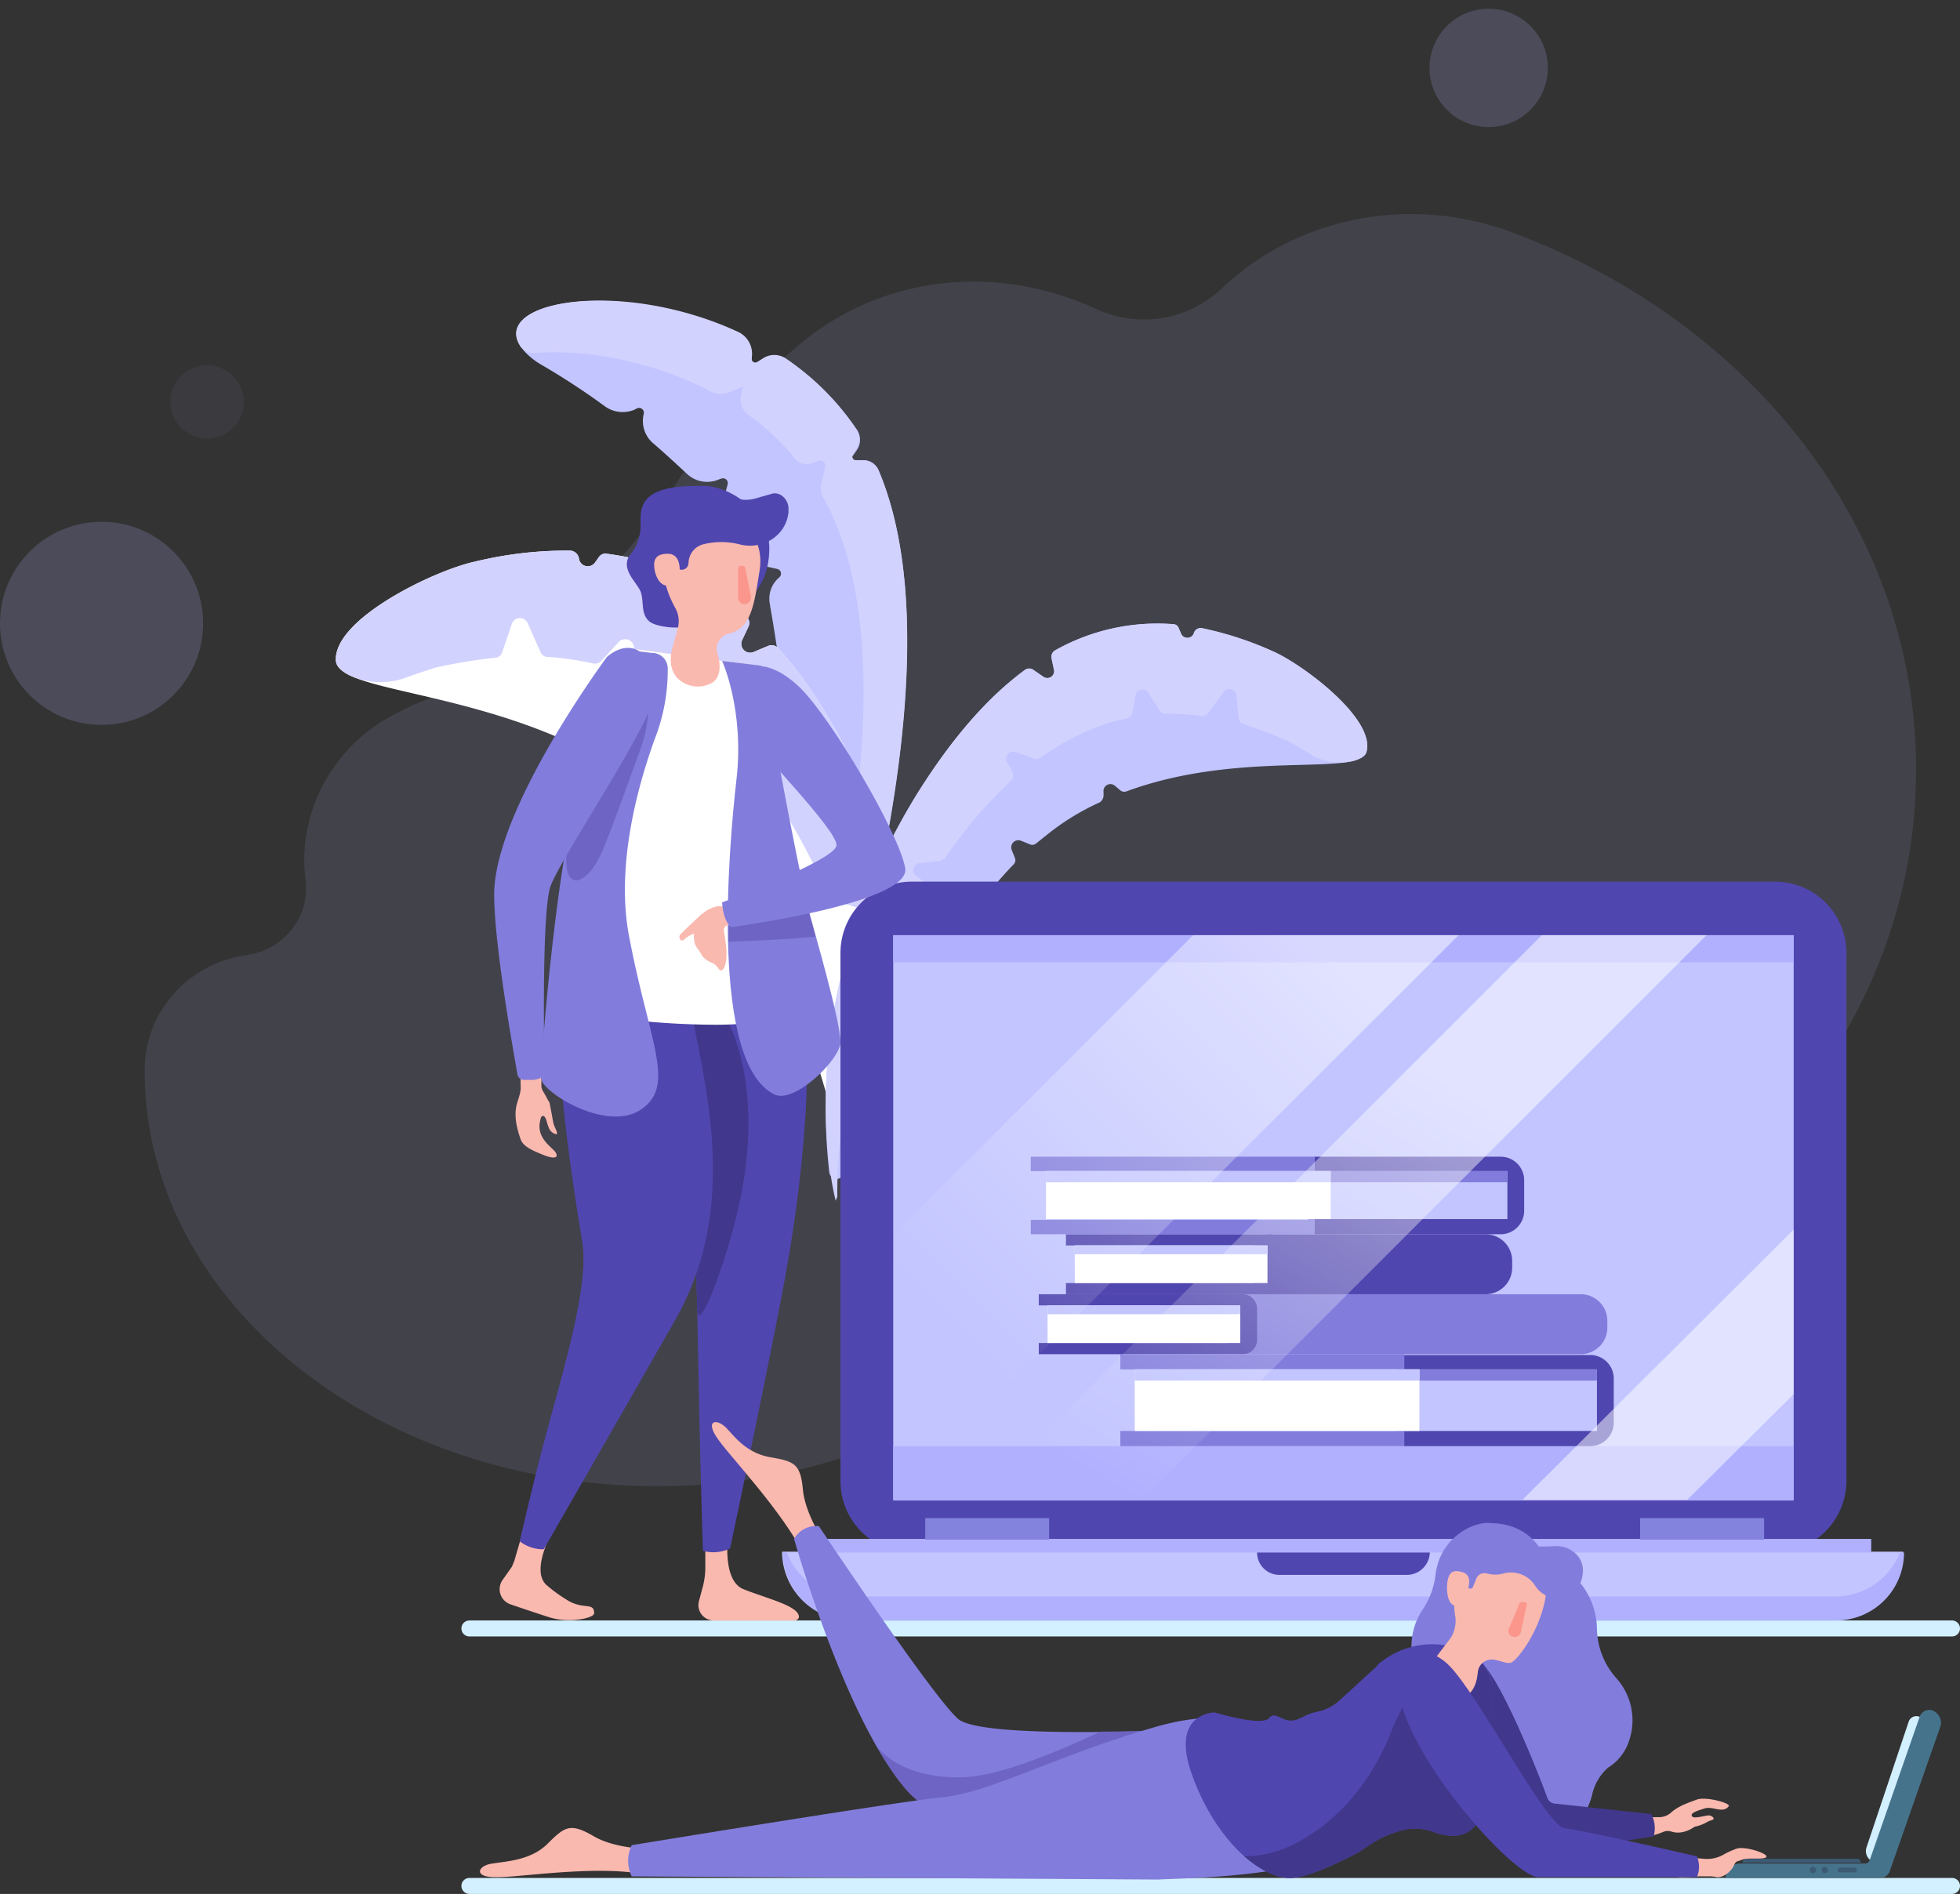 <svg xmlns="http://www.w3.org/2000/svg" xmlns:xlink="http://www.w3.org/1999/xlink" viewBox="0 0 574.208 554.896"><rect x="0" y="0" width="574.208" height="554.896" fill="#333333" stroke="none"/><defs><style>.cls-17,.cls-7{fill:#b0b0ff}.cls-2{fill:#c2c5ff}.cls-3{fill:#d2d2ff}.cls-4{fill:#fff}.cls-5{fill:#d2f0ff}.cls-6{fill:#5046af}.cls-8{fill:#8383dd}.cls-9{fill:#827ddc}.cls-13{fill:#fab9af}.cls-14{fill:#41378c}.cls-15{fill:#6e64c3}.cls-16{fill:#fa968c}.cls-17{opacity:.195}.cls-20{fill:#3c5a73}</style><linearGradient id="linear-gradient" x1=".751" y1=".019" x2=".079" y2=".685" gradientUnits="objectBoundingBox"><stop offset="0" stop-color="#fff"/><stop offset="1" stop-color="#fff" stop-opacity="0"/></linearGradient><linearGradient id="linear-gradient-2" x1=".669" y1=".283" x2=".148" y2=".949" xlink:href="#linear-gradient"/></defs><g id="Group_6335" data-name="Group 6335" transform="translate(0 1.057)"><path id="Path_33664" data-name="Path 33664" d="M418.007 30.831c-28.816-10.542-61.849-4.685-84.339 16.634a33.226 33.226 0 0 1-22.959 9.135 34.063 34.063 0 0 1-13.822-3.046c-28.347-13.119-61.38-10.308-85.745 9.371a181.8 181.8 0 0 0-37.953 42.638c-17.8 27.879-42.872 50.135-73.562 62.786a56.084 56.084 0 0 0-6.56 3.046c-18.742 8.668-30.456 28.582-27.879 49.2a20.743 20.743 0 0 1 0 5.388 19.907 19.907 0 0 1-16.165 16.634 1.409 1.409 0 0 0-.937.234c-16.868 2.108-29.987 16.4-29.987 33.5v.469c0 67.237 67.237 121.589 149.936 121.589a177.452 177.452 0 0 0 81.528-19.445c25.77-13.588 54.352-20.851 83.4-19.679 3.28.234 6.56.234 9.84.234 107.3 0 194.214-76.608 194.214-170.786.236-71.22-48.961-132.133-119.01-157.902z" transform="translate(24.304 35.95)" opacity=".119" fill="#b0b0ff"/><g id="Group_6323" data-name="Group 6323" transform="translate(151.204 87.003)"><path id="Path_33665" data-name="Path 33665" class="cls-2" d="M170.764 86.306a4.764 4.764 0 0 0-4.92-3.046l-3.744.24 2.1-3.05a5.271 5.271 0 0 0 0-6.325 76.652 76.652 0 0 0-20.382-20.382 6.042 6.042 0 0 0-6.56-.234l-3.983 2.343.234-2.108a7.716 7.716 0 0 0-4.451-7.965c-35.376-16.4-75.2-8.668-61.849 5.857a20.994 20.994 0 0 0 4.451 3.514 209.818 209.818 0 0 1 18.982 12.414 8.967 8.967 0 0 0 8.434.937l.937-.469a1.405 1.405 0 0 1 1.874 1.64 8.6 8.6 0 0 0 2.811 8.668c3.28 2.811 6.56 5.857 9.84 8.9a8.626 8.626 0 0 0 9.371 1.64l.7-.234a1.405 1.405 0 0 1 1.874 1.64l-.937 3.514a8.853 8.853 0 0 0 1.406 7.263 58.2 58.2 0 0 1 6.091 9.371 8.284 8.284 0 0 0 5.857 4.217l2.108.469a1.4 1.4 0 0 1 .7 2.343l-.234.234a8.082 8.082 0 0 0-2.577 7.965v.234c6.794 37.718 16.4 136.582 16.4 136.582s40.769-116.197 15.467-176.172z" transform="translate(-64.5 -36.48)"/><path id="Path_33666" data-name="Path 33666" class="cls-3" d="M170.806 86.593a5.385 5.385 0 0 0-5.154-3.28h-1.406a1.129 1.129 0 0 1-.937-1.874l.7-1.171a5.271 5.271 0 0 0 0-6.325A76.654 76.654 0 0 0 143.63 53.56a6.042 6.042 0 0 0-6.56-.234L135.2 54.5a1.083 1.083 0 0 1-1.64-1.171 7.08 7.08 0 0 0-4.217-7.731c-34.2-15.7-72.391-8.9-63.489 4.451A4.891 4.891 0 0 0 69.6 51.92c14.057-1.171 33.97 1.874 52.009 11.245A6.225 6.225 0 0 0 127 63.4l3.983-1.64-.469 2.108a5.676 5.676 0 0 0 2.343 6.325 68.047 68.047 0 0 1 13.354 12.651 4.362 4.362 0 0 0 5.388 1.171l1.401-.468a1.506 1.506 0 0 1 2.108 1.64l-1.171 4.92a5.772 5.772 0 0 0 .469 3.983c21.319 37.484 9.605 104.487-.937 146.422a1.494 1.494 0 0 0 0 1.406v.469a4.2 4.2 0 0 0 8.2.7c10.074-35.843 28.113-111.748 9.137-156.494z" transform="translate(-64.541 -36.532)"/></g><g id="Group_6324" data-name="Group 6324" transform="translate(98.39 160.235)"><path id="Path_33667" data-name="Path 33667" class="cls-4" d="M201.31 148.872c-8.668-23.428-18.742-40.3-29.753-52.478a2.569 2.569 0 0 0-2.811-.7l-4.451 1.874a2.6 2.6 0 0 1-3.28-3.514l1.874-3.983a2.555 2.555 0 0 0-.7-3.046c-13.354-11.245-27.41-16.634-40.764-18.273a2.227 2.227 0 0 0-2.343.937l-1.171 1.64a2.6 2.6 0 0 1-4.686-1.171 2.753 2.753 0 0 0-2.577-2.343 114.351 114.351 0 0 0-28.113 3.28C70.819 73.67 41.535 87.726 42 99.909c.234 10.074 44.981 8.2 83.4 32.1a2.538 2.538 0 0 0 2.577 0l1.874-1.171a2.572 2.572 0 0 1 3.748 3.046l-.469 1.171a2.689 2.689 0 0 0 .937 2.811 98.385 98.385 0 0 1 16.165 15.228c1.171 1.406 2.343 2.811 3.514 4.451a2.787 2.787 0 0 0 2.577.937l3.046-.7a2.668 2.668 0 0 1 2.811 3.983l-1.64 2.577a2.987 2.987 0 0 0 0 2.811c25.067 39.827 35.376 100.738 38.421 123.931a2.543 2.543 0 0 0 4.92.469c7.737-20.389 22.497-74.273-2.571-142.681z" transform="translate(-41.998 -67.79)"/><path id="Path_33668" data-name="Path 33668" class="cls-3" d="M201.31 148.872c-8.668-23.428-18.742-40.3-29.753-52.478a2.569 2.569 0 0 0-2.811-.7l-4.451 1.874a2.6 2.6 0 0 1-3.28-3.514l1.874-3.983a2.555 2.555 0 0 0-.7-3.046c-13.354-11.245-27.41-16.634-40.764-18.273a2.227 2.227 0 0 0-2.343.937l-1.171 1.64a2.6 2.6 0 0 1-4.686-1.171 2.753 2.753 0 0 0-2.577-2.343 114.351 114.351 0 0 0-28.113 3.28C70.819 73.67 41.535 87.726 42 99.909c0 1.64 1.406 3.046 3.983 4.451a21.709 21.709 0 0 0 17.1.469q4.92-1.757 8.434-2.811a162.872 162.872 0 0 1 17.1-2.811 2.25 2.25 0 0 0 2.108-1.64l2.811-8.2a2.482 2.482 0 0 1 4.686-.234l3.748 8.434a2.251 2.251 0 0 0 2.108 1.406 88.443 88.443 0 0 1 13.119 1.874 2.644 2.644 0 0 0 2.577-.7l5.154-5.623a2.613 2.613 0 0 1 4.451 1.874v6.56a2.821 2.821 0 0 0 1.64 2.343 87.982 87.982 0 0 1 28.347 20.382 1.889 1.889 0 0 0 2.108.7l7.028-.937a2.61 2.61 0 0 1 2.343 4.217l-2.811 3.28a2.809 2.809 0 0 0 0 3.28 181.287 181.287 0 0 1 18.039 32.564 2.477 2.477 0 0 0 1.64 1.406l7.263 2.343a2.482 2.482 0 0 1 .234 4.686l-2.811 1.171a2.61 2.61 0 0 0-1.406 3.28c17.336 48.261 14.525 89.259 8.9 115.966v.7a5.721 5.721 0 0 0 .234 1.64s33.513-63.488 1.183-151.107z" transform="translate(-41.998 -67.79)"/></g><g id="Group_6325" data-name="Group 6325" transform="translate(241.892 181.661)"><path id="Path_33669" data-name="Path 33669" class="cls-2" d="M130.073 126.752c10.542-16.868 21.085-28.582 31.627-36.313a2.128 2.128 0 0 1 2.343 0l3.046 2.108a2 2 0 0 0 3.046-2.108l-.7-3.28a2.227 2.227 0 0 1 .937-2.343 61.081 61.081 0 0 1 34.673-7.731 1.762 1.762 0 0 1 1.64 1.171l.7 1.64a2 2 0 0 0 3.748-.234 2.078 2.078 0 0 1 2.343-1.406 98.945 98.945 0 0 1 21.319 7.028c8.668 3.983 29.284 19.445 26.942 29.05-1.874 7.731-36.547-.7-70.282 11.714a1.865 1.865 0 0 1-2.108-.469l-1.406-1.171a2.024 2.024 0 0 0-3.28 1.874v.937a2.46 2.46 0 0 1-1.171 2.108 71.415 71.415 0 0 0-14.994 9.137l-3.514 2.811a1.784 1.784 0 0 1-2.108.234l-2.343-.937a2.085 2.085 0 0 0-2.811 2.577l.937 2.343a1.791 1.791 0 0 1-.469 2.108c-26 26.942-43.575 72.86-49.9 90.664-.7 2.108-3.514 1.64-3.983-.469-1.877-17.095-4.688-61.611 25.768-111.043z" transform="translate(-103.251 -76.936)"/><path id="Path_33670" data-name="Path 33670" class="cls-3" d="M130.068 126.752c10.542-16.868 21.085-28.582 31.627-36.313a2.128 2.128 0 0 1 2.343 0l3.046 2.108a2 2 0 0 0 3.046-2.108l-.7-3.28a2.227 2.227 0 0 1 .937-2.343 61.081 61.081 0 0 1 34.673-7.731 1.762 1.762 0 0 1 1.64 1.171l.7 1.64a2 2 0 0 0 3.748-.234 2.078 2.078 0 0 1 2.343-1.406 98.944 98.944 0 0 1 21.319 7.028c8.668 3.983 29.284 19.445 26.942 29.05-.234 1.406-1.64 2.108-3.748 2.811a16.782 16.782 0 0 1-13.354-2.343 63.377 63.377 0 0 0-6.091-3.514 135 135 0 0 0-12.885-4.92 2.01 2.01 0 0 1-1.406-1.64l-.7-6.794A2.05 2.05 0 0 0 219.8 97l-4.451 6.091a2.131 2.131 0 0 1-1.874.937 74.644 74.644 0 0 0-10.542-.7 2.131 2.131 0 0 1-1.874-.937l-3.28-5.154a2.025 2.025 0 0 0-3.748.7l-.937 5.154a2.315 2.315 0 0 1-1.64 1.64c-8.2 1.64-16.634 5.388-25.3 11.479a1.769 1.769 0 0 1-1.874.234l-5.388-1.874a2.045 2.045 0 0 0-2.577 2.811l1.64 3.046a2.139 2.139 0 0 1-.469 2.577 136.752 136.752 0 0 0-19.211 22.49c-.234.469-.937.7-1.406.937l-6.091.7a2.05 2.05 0 0 0-.937 3.748l1.874 1.406a1.945 1.945 0 0 1 .469 2.811c-21.085 34.907-25.536 67.237-25.536 89.025v.7a9.847 9.847 0 0 1-.469 1.171s-15.235-55.986 23.889-119.24z" transform="translate(-103.247 -76.936)"/></g><path id="Path_33671" data-name="Path 33671" class="cls-5" d="M494.389 206.286H60.043a2.348 2.348 0 0 1-2.343-2.343 2.348 2.348 0 0 1 2.343-2.343h434.346a2.348 2.348 0 0 1 2.343 2.343 2.348 2.348 0 0 1-2.343 2.343z" transform="translate(77.477 272.117)"/><g id="Group_6331" data-name="Group 6331" transform="translate(229.121 257.247)"><path id="Path_33672" data-name="Path 33672" class="cls-6" d="M378.967 305.757H125.951a20.9 20.9 0 0 1-20.851-20.851V130.051a20.9 20.9 0 0 1 20.851-20.85h253.016a20.9 20.9 0 0 1 20.85 20.85v154.855a21.049 21.049 0 0 1-20.85 20.851z" transform="translate(-87.998 -109.2)"/><path id="Rectangle_61" data-name="Rectangle 61" class="cls-2" transform="translate(32.564 15.696)" d="M0 0h263.794v165.398H0z"/><path id="Rectangle_62" data-name="Rectangle 62" class="cls-7" transform="translate(32.564 165.398)" d="M0 0h263.794v15.931H0z"/><path id="Rectangle_63" data-name="Rectangle 63" class="cls-7" transform="translate(32.564 15.696)" d="M0 0h263.794v7.965H0z"/><path id="Path_33673" data-name="Path 33673" class="cls-2" d="M406.574 212.913H117.713A19.9 19.9 0 0 1 97.8 193h328.454a19.7 19.7 0 0 1-19.68 19.913z" transform="translate(-97.8 3.322)"/><path id="Path_33674" data-name="Path 33674" class="cls-7" d="M406.44 205.985H117.579A19.855 19.855 0 0 1 99.071 193.1H97.9a19.9 19.9 0 0 0 19.913 19.913H406.44a19.9 19.9 0 0 0 19.914-19.913h-1.171a20.411 20.411 0 0 1-18.743 12.885z" transform="translate(-97.666 3.457)"/><path id="Rectangle_64" data-name="Rectangle 64" class="cls-7" transform="translate(9.605 192.574)" d="M0 0h309.477v3.983H0z"/><path id="Path_33675" data-name="Path 33675" class="cls-6" d="M201.009 199.66H163.76a6.548 6.548 0 0 1-6.56-6.56h50.6a6.754 6.754 0 0 1-6.791 6.56z" transform="translate(-18.041 3.457)"/><path id="Rectangle_65" data-name="Rectangle 65" class="cls-8" transform="translate(41.935 186.483)" d="M0 0h36.313v6.325H0z"/><path id="Rectangle_66" data-name="Rectangle 66" class="cls-8" transform="translate(251.377 186.483)" d="M0 0h36.313v6.325H0z"/><g id="Group_6330" data-name="Group 6330" transform="translate(72.859 80.591)"><g id="Group_6326" data-name="Group 6326" transform="translate(2.343 40.295)"><path id="Path_33676" data-name="Path 33676" class="cls-9" d="M255.035 178.371H155V160.8h100.035a7.8 7.8 0 0 1 7.731 7.731v2.108a7.8 7.8 0 0 1-7.731 7.732z" transform="translate(-96.197 -160.8)"/><path id="Path_33677" data-name="Path 33677" class="cls-6" d="M189.64 160.8H129.9v3.28h55.055v11.011H129.9v3.28h59.74a4.2 4.2 0 0 0 4.217-4.217v-8.9a4.257 4.257 0 0 0-4.217-4.454z" transform="translate(-129.9 -160.8)"/><path id="Rectangle_67" data-name="Rectangle 67" class="cls-4" transform="translate(2.577 3.28)" d="M0 0h56.46v11.011H0z"/><path id="Rectangle_68" data-name="Rectangle 68" class="cls-2" transform="translate(2.577 3.28)" d="M0 0h56.46v2.577H0z"/></g><g id="Group_6327" data-name="Group 6327" transform="translate(10.308 22.725)"><path id="Path_33678" data-name="Path 33678" class="cls-6" d="M222.457 170.871H158.5V153.3h63.957a7.8 7.8 0 0 1 7.731 7.731v2.108a7.8 7.8 0 0 1-7.731 7.732z" transform="translate(-99.463 -153.3)"/><path id="Path_33679" data-name="Path 33679" class="cls-6" d="M193.04 153.3H133.3v3.28h55.055v11.011H133.3v3.28h59.74a4.2 4.2 0 0 0 4.217-4.217v-8.9a4.123 4.123 0 0 0-4.217-4.454z" transform="translate(-133.3 -153.3)"/><path id="Rectangle_69" data-name="Rectangle 69" class="cls-4" transform="translate(2.577 3.28)" d="M0 0h56.46v11.011H0z"/><path id="Rectangle_70" data-name="Rectangle 70" class="cls-2" transform="translate(2.577 3.28)" d="M0 0h56.46v2.577H0z"/></g><g id="Group_6328" data-name="Group 6328"><path id="Path_33680" data-name="Path 33680" class="cls-9" d="M128.9 143.6v4.217h81.293v14.291H128.9v4.217h83.168V143.6z" transform="translate(-128.9 -143.6)"/><path id="Path_33681" data-name="Path 33681" class="cls-6" d="M164.4 166.325h54.352a6.9 6.9 0 0 0 7.028-7.028v-8.668a6.9 6.9 0 0 0-7.028-7.028H164.4z" transform="translate(-81.232 -143.6)"/><path id="Rectangle_71" data-name="Rectangle 71" class="cls-2" transform="translate(83.168 4.217)" d="M0 0h56.46v14.056H0z"/><path id="Rectangle_72" data-name="Rectangle 72" class="cls-9" transform="translate(83.168 4.217)" d="M0 0h56.46v3.28H0z"/><path id="Rectangle_73" data-name="Rectangle 73" class="cls-4" transform="translate(4.451 4.217)" d="M0 0h83.402v14.056H0z"/><path id="Rectangle_74" data-name="Rectangle 74" class="cls-2" transform="translate(4.451 4.217)" d="M0 0h83.402v3.28H0z"/></g><g id="Group_6329" data-name="Group 6329" transform="translate(26.239 57.866)"><path id="Path_33682" data-name="Path 33682" class="cls-9" d="M140.1 168.3v4.451h81.059v18.039H140.1v4.451h83.168V168.3z" transform="translate(-140.1 -168.3)"/><path id="Path_33683" data-name="Path 33683" class="cls-6" d="M175.6 195.107h54.352a6.9 6.9 0 0 0 7.028-7.028v-12.651a6.9 6.9 0 0 0-7.028-7.028H175.6z" transform="translate(-92.432 -168.166)"/><path id="Rectangle_75" data-name="Rectangle 75" class="cls-2" transform="translate(83.168 4.451)" d="M0 0h56.46v18.039H0z"/><path id="Rectangle_76" data-name="Rectangle 76" class="cls-9" transform="translate(83.168 4.451)" d="M0 0h56.46v3.28H0z"/><path id="Rectangle_77" data-name="Rectangle 77" class="cls-4" transform="translate(4.217 4.451)" d="M0 0h83.402v18.039H0z"/><path id="Rectangle_78" data-name="Rectangle 78" class="cls-2" transform="translate(4.217 4.451)" d="M0 0h83.402v3.28H0z"/></g></g><path id="Path_33684" data-name="Path 33684" d="M199.553 115.9L111.7 203.753V281.3l165.632-165.4z" transform="translate(-79.136 -100.204)" fill="url(#linear-gradient)" opacity=".51"/><path id="Path_33685" data-name="Path 33685" d="M122.2 281.3h48.261l165.4-165.4H287.6z" transform="translate(-65.037 -100.204)" fill="url(#linear-gradient-2)" opacity=".51"/><path id="Path_33686" data-name="Path 33686" d="M238.661 231.885l31.159-30.924V152.7l-79.42 79.185z" transform="translate(26.539 -50.79)" opacity=".51" fill="#fff"/></g><g id="Group_6333" data-name="Group 6333" transform="translate(144.782 141.281)"><path id="Path_33687" data-name="Path 33687" class="cls-13" d="M141.922 184.252l-14.057-99.1L89.913 80 70 183.55z" transform="translate(-50.789 -32.442)"/><path id="Path_33688" data-name="Path 33688" class="cls-13" d="M89.352 191.891v11.245a22.648 22.648 0 0 1-.937 6.794l-.937 3.514a4.5 4.5 0 0 0 4.217 5.623h23.9c.469 0 1.171-.469 1.171-.937.234-3.28-9.137-5.388-16.165-8.2-5.388-2.108-5.154-11.714-4.451-17.571a3.448 3.448 0 0 0-3.748-3.748 3.315 3.315 0 0 0-3.05 3.28z" transform="translate(-27.504 113.369)"/><path id="Path_33689" data-name="Path 33689" class="cls-13" d="M70.488 190.161l-3.748 12.885c-.234.469-.469 1.171-.7 1.64l-2.811 3.983A4.694 4.694 0 0 0 65.8 215.7s5.388 1.874 11.245 3.748 13.119.234 13.119-1.171c0-3.514-3.28-.7-8.434-4.217a41.422 41.422 0 0 1-5.154-3.748c-4.686-3.514-.469-12.651 2.108-17.8a2.988 2.988 0 0 0-2.108-4.451l-1.406-.234a3.489 3.489 0 0 0-4.682 2.334z" transform="translate(-60.883 112.054)"/><path id="Path_33690" data-name="Path 33690" class="cls-6" d="M82.6 126.914l42.17-3.514s4.217 30.69-6.325 86.213c-4.92 26-15.462 75.905-15.462 75.905a11.645 11.645 0 0 1-7.965.7s-.7-22.022-1.171-45.684c-.469-22.725-.7-46.855-2.108-54.82-2.814-16.162-9.139-58.8-9.139-58.8z" transform="translate(-33.871 25.833)"/><path id="Path_33691" data-name="Path 33691" class="cls-14" d="M104.388 187.786c10.542-40.53-3.28-61.146-3.28-61.146L82.6 125s6.091 42.638 9.137 58.8c.937 4.92 1.171 16.165 1.64 29.519.234 7.734 7.731-12.414 11.011-25.533z" transform="translate(-33.871 27.982)"/><path id="Path_33692" data-name="Path 33692" class="cls-6" d="M115.135 131.1c4.451 23.428 14.056 58.335-4.686 91.133s-38.421 67-38.421 67A11.056 11.056 0 0 1 65 286.9s3.28-14.759 7.965-32.33c5.388-19.913 12.417-43.341 10.308-55.523-3.748-22.725-7.965-53.18-6.56-67.94 1.406-14.996 36.079-12.419 38.422-.007z" transform="translate(-57.503 22.346)"/><path id="Path_33693" data-name="Path 33693" class="cls-4" d="M143.649 181.675l-15.462-96.521L90.234 80 69.852 181.91a3.648 3.648 0 0 0 2.811 4.217A235.183 235.183 0 0 0 116 190.344c14.291 0 22.256-2.811 26-4.451a4.161 4.161 0 0 0 1.649-4.218z" transform="translate(-51.11 -32.442)"/><path id="Path_33694" data-name="Path 33694" class="cls-13" d="M75.551 150.008c-.469-2.577-.937-5.154-1.171-6.091a13.441 13.441 0 0 1-.937-1.64c-.469-.937-1.406-2.108-1.406-3.046v-4.217c0-2.108-.937-3.514-3.046-3.514-2.343 0-3.28 1.874-3.046 4.217v3.046c.234 1.874-.469 3.514-.937 5.154-1.171 3.514-.234 7.5.937 10.777.7 2.108 3.28 3.28 6.794 4.685 1.64.7 4.685 1.406 3.514-.7-.937-1.64-6.091-4.217-4.451-9.84 0-.234.234-.937.7-.937.937 0 1.171 2.343 1.64 3.28a3.069 3.069 0 0 0 2.343 2.108c.472-.471-.466-1.642-.934-3.282z" transform="translate(-58.215 36.709)"/><path id="Path_33695" data-name="Path 33695" class="cls-9" d="M104.736 85.688a55.147 55.147 0 0 1-3.748 20.382c-4.686 12.885-11.714 37.015-7.5 58.334 5.857 30.69 13.588 43.107 3.748 50.135-9.84 7.263-29.05-4.685-29.519-8.668s3.748-52.712 8.434-74.031c4.923-21.084 18.277-51.54 18.277-51.54l5.623.7a4.555 4.555 0 0 1 4.685 4.686z" transform="translate(-53.898 -32.039)"/><path id="Path_33696" data-name="Path 33696" class="cls-15" d="M81.566 139.037c3.748-9.137 7.731-20.616 11.011-29.519 2.343-6.56 2.577-12.182 2.577-19.211L90 80s-12.885 30.924-17.8 52.009c-4.925 21.319 4.446 18.976 9.366 7.028z" transform="translate(-49.705 -32.442)"/><path id="Path_33697" data-name="Path 33697" class="cls-9" d="M94.833 82.621S61.8 127.133 61.8 152.2c0 14.994 5.623 45.684 6.794 52.712a1.988 1.988 0 0 0 1.874 1.64h1.874a6.486 6.486 0 0 0 2.108-.234 2.549 2.549 0 0 0 2.108-2.577c-.234-9.371-.7-46.152 1.64-53.649 2.811-8.434 30.456-48.729 30.924-57.632.704-8.667-6.09-16.867-14.289-9.839z" transform="translate(-61.8 -32.486)"/><path id="Path_33698" data-name="Path 33698" class="cls-9" d="M90.3 81.6s6.56 14.291 4.217 34.673-7.731 82.933 11.011 92.3c5.857 3.046 19.445-10.308 19.445-15.228s-4.451-21.319-8.668-36.313-14.525-74.031-14.525-74.031z" transform="translate(-23.532 -30.294)"/><path id="Path_33699" data-name="Path 33699" class="cls-15" d="M116.636 126.573c-.469-1.64-.937-3.514-1.406-5.154-.937-2.811-1.874-7.5-3.28-13.119-6.794 3.28-13.588 6.325-20.148 9.605a66.4 66.4 0 0 0-.7 10.074 465.802 465.802 0 0 0 25.534-1.406z" transform="translate(-22.457 5.558)"/><path id="Path_33700" data-name="Path 33700" class="cls-13" d="M146.575 107.982c-1.171-3.983-7.965-2.343-15.462 0-4.451 1.406-27.644 10.308-34.907 13.119-1.171.469-1.64 0-2.811.234-1.64.469-7.263 2.108-6.56 9.84.234 2.108 1.171 2.343 2.108 4.217.7 1.406 2.343 2.108 3.28 2.577 1.406.469 1.874 2.343 2.577 2.108 1.64-.469 1.64-5.154 1.406-6.794 0-.937-.7-5.154-.7-5.154a1.754 1.754 0 0 1 1.64-1.406c6.325-1.171 33.736-5.857 38.187-7.263 7.493-2.342 12.413-7.496 11.242-11.478z" transform="translate(-28.266 1.893)"/><g id="Group_6332" data-name="Group 6332" transform="translate(38.853)"><path id="Path_33701" data-name="Path 33701" class="cls-6" d="M82.4 64.066s.7 5.623-2.811 9.84 1.64 8.2 2.811 11.011-.234 7.028 3.046 9.137c3.28 1.874 12.651 2.343 14.057-.937 1.408-3.517-6.557-31.16-17.103-29.051z" transform="translate(-78.384 -53.992)"/><path id="Path_33702" data-name="Path 33702" class="cls-6" d="M117.818 77.271c.469 18.742-16.868 22.256-27.176 22.256-10.074 0-10.542-22.49-10.542-30.456 0-8.2 7.965-9.371 18.039-9.371 7.965 0 15.462 6.091 18.742 12.182.937 1.406.703 3.749.937 5.389z" transform="translate(-76.081 -59.7)"/><path id="Path_33703" data-name="Path 33703" class="cls-13" d="M94.714 62.8C86.28 62.8 83 68.891 83 80.136c0 4.217 1.874 8.434 3.28 11.011a7.935 7.935 0 0 1 .7 6.56l-1.64 6.091c-1.171 5.857 1.406 9.137 5.623 10.308a8.538 8.538 0 0 0 6.325-.937c2.108-1.406 2.343-4.217 1.874-6.794L98.7 104.5a4.544 4.544 0 0 1 3.28-5.623c6.56-1.406 7.5-8.2 9.137-18.742 1.636-11.244-7.735-17.335-16.403-17.335z" transform="translate(-72.187 -55.537)"/><path id="Path_33704" data-name="Path 33704" class="cls-6" d="M116.182 61.506l-4.92 1.406a10.493 10.493 0 0 1-5.388 0L96.269 60.1c-5.857 0-15.7 3.28-14.291 11.714l1.171 6.086a5.484 5.484 0 0 0 4.92 4.451 1.781 1.781 0 0 0 1.874 1.406 2.016 2.016 0 0 0 1.874-1.874 5.773 5.773 0 0 1 4.451-5.623 21.9 21.9 0 0 1 10.308 0c6.794 1.874 13.822-2.343 14.525-9.371v-1.401c-.234-2.577-2.576-4.688-4.919-3.982z" transform="translate(-73.741 -59.163)"/><path id="Path_33705" data-name="Path 33705" class="cls-13" d="M89.3 72.885c0 2.577-.937 4.685-3.514 4.685S81.8 74.057 81.8 71.48s1.64-3.28 3.983-3.28c2.577 0 3.517 2.108 3.517 4.685z" transform="translate(-73.798 -48.287)"/><path id="Path_33706" data-name="Path 33706" class="cls-16" d="M96.048 78.6a1.983 1.983 0 0 1-1.874 2.343 1.848 1.848 0 0 1-1.874-1.872v-8.2c0-.234.234-.7.234-.937.234-.234.469-.234.937-.234s.937.234.937.7z" transform="translate(-59.699 -46.273)"/></g><path id="Path_33707" data-name="Path 33707" class="cls-9" d="M98.265 82.838s5.388-3.28 14.759 5.623c9.371 9.137 29.05 42.638 30.924 52.946s-51.072 17.336-51.072 17.336c-1.64-1.64-2.343-3.983-2.577-7.263 0 0 32.8-12.182 33.5-16.634.7-4.217-24.6-29.753-26.473-33.5-3.746-6.325-5.152-13.588.939-18.508z" transform="translate(-23.532 -29.424)"/><path id="Path_33708" data-name="Path 33708" class="cls-13" d="M91.621 113.2s-6.325 5.857-6.56 6.325c-.469 1.171.7 2.108 1.406 1.171 1.171-1.171 4.451-2.811 5.623-.937z" transform="translate(-30.71 12.137)"/></g><circle id="Ellipse_38" data-name="Ellipse 38" class="cls-17" cx="17.336" cy="17.336" r="17.336" transform="rotate(-80.758 227.616 -228.136)"/><circle id="Ellipse_39" data-name="Ellipse 39" class="cls-17" cx="29.753" cy="29.753" r="29.753" transform="translate(0 151.824)"/><path id="Path_33709" data-name="Path 33709" d="M42.853 55.377A10.777 10.777 0 1 1 32.077 44.6a10.9 10.9 0 0 1 10.776 10.777z" transform="translate(28.601 61.306)" opacity=".059" fill="#b0b0ff"/><g id="Group_6334" data-name="Group 6334" transform="translate(135.177 415.613)"><path id="Path_33710" data-name="Path 33710" class="cls-13" d="M222.136 224.146c-2.577.937-5.388 1.874-7.5 3.748a5.321 5.321 0 0 1-3.748 1.406h-3.28a2.707 2.707 0 0 0-2.811 2.811 2.965 2.965 0 0 0 3.28 2.811 24.749 24.749 0 0 0 4.451-1.406 3.25 3.25 0 0 1 2.108 0c3.514 1.171 6.794-1.406 6.794-1.406a12.681 12.681 0 0 0 3.748-1.406c.7-.469 1.64-.469 1.874-.937 0-.469-.937-1.171-1.874-.937-1.64.234-3.983.937-4.451.234-.7-.937 1.406-1.64 3.748-2.343s5.388 1.64 7.028-.7c.239-.938-6.79-2.812-9.367-1.875z" transform="translate(139.819 -113.565)"/><path id="Path_33711" data-name="Path 33711" class="cls-5" d="M248.733 213.634a2.39 2.39 0 0 0-2.811 1.406l-12.417 37.015a3.372 3.372 0 0 0 .937 3.514l2.811 2.343 14.994-43.341z" transform="translate(178.116 -127.417)"/><path id="Path_33712" data-name="Path 33712" class="cls-9" d="M240.21 253.362a18.466 18.466 0 0 0-3.514-18.273 22.327 22.327 0 0 1-5.857-14.994 21.892 21.892 0 0 0-14.525-19.913c-4.451-1.64-17.571-5.857-17.571-5.857s6.56-4.451.469-4.92c-4.92-.234-14.525 4.451-15.7 15.462a23.164 23.164 0 0 1-3.983 10.308 19.2 19.2 0 0 0-2.811 7.5 17.778 17.778 0 0 0 9.371 18.508c.234.234.7.234.937.469a18.451 18.451 0 0 1 9.374 22.018c-1.171 3.983-1.406 7.965.469 11.245a18.126 18.126 0 0 0 21.085 7.028 18.528 18.528 0 0 0 11.479-12.885 14.555 14.555 0 0 1 4.686-7.965 14.446 14.446 0 0 0 6.091-7.731z" transform="translate(101.831 -159.882)"/><path id="Path_33713" data-name="Path 33713" class="cls-14" d="M181.814 225.721a25.883 25.883 0 0 1 1.171-13.354c1.171-2.811 2.811-5.388 5.388-5.857 5.154-.937 18.742 33.267 21.319 40.53a2.594 2.594 0 0 0 2.108 1.64l28.347 3.046a9.2 9.2 0 0 1 .7 6.56l-32.33 5.154a7.734 7.734 0 0 1-7.028-2.343c-5.853-6.091-17.098-19.913-19.675-35.376z" transform="translate(108.453 -136.927)"/><path id="Path_33714" data-name="Path 33714" class="cls-5" d="M494.389 238.486H60.043a2.348 2.348 0 0 1-2.343-2.343 2.348 2.348 0 0 1 2.343-2.343h434.346a2.348 2.348 0 0 1 2.343 2.343 2.348 2.348 0 0 1-2.343 2.343z" transform="translate(-57.7 -100.259)"/><path id="Path_33715" data-name="Path 33715" class="cls-13" d="M110.106 237.03a3.561 3.561 0 0 0-3.28-3.514c-3.748-.234-9.605-1.171-13.822-3.748-6.56-3.748-8.2-2.577-13.119 2.343s-11.948 5.154-16.165 5.857c-4.217.469-5.857 3.983.7 3.983 6.091.234 26.942-3.28 41.7-1.171 2.108.469 3.983-1.406 3.983-3.748z" transform="translate(-54.582 -108.644)"/><path id="Path_33716" data-name="Path 33716" class="cls-13" d="M121.294 214.52a3.192 3.192 0 0 0 0-3.514c-1.874-3.046-5.154-9.137-5.623-14.525-.7-7.5-2.577-8.2-9.371-9.371s-10.074-5.388-12.885-8.434-6.56-2.577-2.811 2.811c3.28 4.92 17.571 19.679 24.833 33.033a3.618 3.618 0 0 0 5.857 0z" transform="translate(-15.636 -176.798)"/><path id="Path_33717" data-name="Path 33717" class="cls-9" d="M210.591 206.926c-5.154 14.291-18.273 13.354-26.239 10.308-7.965-2.811-3.28-14.525-.937-20.616 2.108-6.091 10.308-8.9 18.273-6.091 7.966 3.046 11.246 10.308 8.903 16.399z" transform="translate(106.383 -159.833)"/><path id="Path_33718" data-name="Path 33718" class="cls-9" d="M99.3 193.563a7.458 7.458 0 0 1 7.263-3.748s33.267 49.9 40.764 56.46c7.263 6.56 74.265 2.811 74.265 2.811l1.171 36.547s-71.22 1.406-89.493-17.571-33.97-74.499-33.97-74.499z" transform="translate(-1.842 -159.355)"/><path id="Path_33719" data-name="Path 33719" class="cls-15" d="M207.8 215.1s-15.462.937-32.33.937c-1.171.469-26.239 12.885-39.827 13.354-20.148.7-26.239-9.84-26.239-9.84 3.28 5.623 6.56 10.777 10.074 14.525 18.273 18.976 89.493 17.571 89.493 17.571z" transform="translate(11.72 -125.369)"/><path id="Path_33720" data-name="Path 33720" class="cls-9" d="M278.035 256.015l-5.388-34.438s-11.245-13.588-40.3-4.92c-29.05 8.434-47.558 18.976-61.614 20.382S79.6 251.1 79.6 251.1a10.425 10.425 0 0 0 0 9.137l154.622.937c.004-.239 29.054-.239 43.813-5.159z" transform="translate(-29.704 -127.16)"/><path id="Path_33721" data-name="Path 33721" class="cls-6" d="M232.435 207.676l-.469-.234a24.229 24.229 0 0 0-26.473 2.343 2.824 2.824 0 0 0-1.171 1.171l-11.011 10.074a13.712 13.712 0 0 1-6.325 3.28 14.173 14.173 0 0 0-4.92 1.874h-.234c-4.686 2.577-7.028-2.577-9.137 0s-15.931-1.64-15.931-1.64-13.354 0-6.56 18.508c6.794 18.742 19.679 29.987 28.582 29.987 4.92 0 13.354-3.983 20.148-7.5l2.108-1.406a31.506 31.506 0 0 1 7.263-3.983l2.108-.7a15.515 15.515 0 0 1 10.777.234c4.685 1.64 11.714 2.343 14.291-6.794l2.811-34.907c.234-3.283-3.046-9.37-5.857-10.307z" transform="translate(63.923 -139.498)"/><path id="Path_33722" data-name="Path 33722" class="cls-14" d="M213.7 207.542c-2.577.937-6.325 5.388-9.137 9.371a48.859 48.859 0 0 0-6.091 11.479c-5.154 12.885-14.056 24.6-26.239 31.393a33.314 33.314 0 0 1-16.633 4.685c4.685 3.983 9.371 6.325 13.354 6.325 4.92 0 13.354-3.983 20.148-7.5l2.108-1.406a31.5 31.5 0 0 1 7.263-3.983l2.108-.7a15.515 15.515 0 0 1 10.777.234c4.685 1.64 11.714 2.343 14.291-6.794l2.811-34.907c0-2.108-1.406-5.623-3.28-7.965-3.98-1.874-6.794-2.107-11.48-.232z" transform="translate(73.755 -137.255)"/><path id="Path_33723" data-name="Path 33723" class="cls-13" d="M202.788 192.29c-7.5-2.811-12.417 1.406-16.165 11.245a21.715 21.715 0 0 0-.7 10.777 9.424 9.424 0 0 1-1.406 6.091l-3.748 4.92c-3.046 4.686-1.64 8.434 1.64 11.011a7.5 7.5 0 0 0 5.857 1.171c2.343-.469 3.514-3.046 3.983-5.388l.234-1.64a4.075 4.075 0 0 1 4.685-3.748c1.874.234 3.514 1.171 4.92.937 1.64-.469 7.965-8.2 10.074-18.273 1.871-10.778-2.112-14.293-9.374-17.103z" transform="translate(105.284 -157.145)"/><path id="Path_33724" data-name="Path 33724" class="cls-16" d="M192.319 207.968a1.875 1.875 0 0 1-2.577 1.406 1.711 1.711 0 0 1-.937-2.343l3.046-7.263c0-.234.234-.469.7-.469h.937c.469.234.7.469.469.937z" transform="translate(118.095 -146.584)"/><path id="Path_33725" data-name="Path 33725" class="cls-9" d="M215.981 195.1a7.943 7.943 0 0 0-4.92-1.406c-3.983.234-7.965.234-11.948-1.171l-.469-.234a18.75 18.75 0 0 0-12.885.234 5.672 5.672 0 0 0-3.046 7.731l2.577 5.388c.469.7 1.406.7 1.64 0l.937-2.343a2.545 2.545 0 0 1 2.811-1.64l1.171.234a8.6 8.6 0 0 0 4.217-.234 8.569 8.569 0 0 1 5.857.7 8.34 8.34 0 0 1 3.28 3.046 8.047 8.047 0 0 0 3.748 3.046 7.538 7.538 0 0 0 10.074-6.325 6.818 6.818 0 0 0-3.044-7.026z" transform="translate(109.427 -157.378)"/><path id="Path_33726" data-name="Path 33726" class="cls-13" d="M186.927 200.989c-.937 2.343-2.108 5.154-3.983 4.451-2.108-.7-2.343-5.623-1.64-7.965s2.343-2.343 4.451-1.64c1.875.702 2.109 2.811 1.172 5.154z" transform="translate(107.791 -151.787)"/><path id="Path_33727" data-name="Path 33727" d="M276.009 212.82a3.105 3.105 0 0 0-3.514 2.343l-14.525 41.7a1.557 1.557 0 0 1-1.171.937h-36.782a4.2 4.2 0 0 0-4.217 4.217h45.215a3.044 3.044 0 0 0 2.811-1.874l14.994-42.872a3.97 3.97 0 0 0-2.811-4.451z" transform="translate(154.589 -128.478)" fill="#46738c"/><path id="Path_33728" data-name="Path 33728" class="cls-20" d="M235.423 233.2a.621.621 0 0 1-.7.7H230.5a.7.7 0 1 1 0-1.406h4.217a.748.748 0 0 1 .706.706z" transform="translate(173.387 -102.005)"/><path id="Path_33729" data-name="Path 33729" class="cls-20" d="M229.674 233.337a.937.937 0 1 1-.937-.937 1.008 1.008 0 0 1 .937.937z" transform="translate(170.702 -102.139)"/><path id="Path_33730" data-name="Path 33730" class="cls-20" d="M228.174 233.337a.937.937 0 1 1-.937-.937 1.008 1.008 0 0 1 .937.937z" transform="translate(168.688 -102.139)"/><path id="Path_33731" data-name="Path 33731" class="cls-20" d="M252.573 232.571H217.9a1.107 1.107 0 0 1 1.171-1.171H251.4a1.107 1.107 0 0 1 1.173 1.171z" transform="translate(157.409 -103.482)"/><path id="Path_33732" data-name="Path 33732" class="cls-13" d="M227.757 230.384a23.635 23.635 0 0 0-3.514 1.64 9.811 9.811 0 0 1-5.857 1.171 55.1 55.1 0 0 0-6.56-.234 3 3 0 0 0-2.811 2.577 2.767 2.767 0 0 0 2.811 3.046c2.343 0 4.451-.234 5.857-.234h1.874a11.407 11.407 0 0 1 2.811.234c1.64.234 3.983-1.406 4.92-3.28.7-1.64.937-1.171 2.577-1.874 1.874-.7 7.028.234 7.028-.937 0-.938-6.793-3.28-9.136-2.109z" transform="translate(145.443 -105.277)"/><path id="Path_33733" data-name="Path 33733" class="cls-6" d="M176.1 209.472c1.874-3.28 7.965-7.263 15.228 1.64 9.84 11.948 27.176 45.449 32.33 45.918s38.655 8.2 38.655 8.2a7.843 7.843 0 0 1 0 6.091h-46.39c-8.2.234-48.495-46.387-39.823-61.849z" transform="translate(99.646 -138.014)"/></g></g></svg>